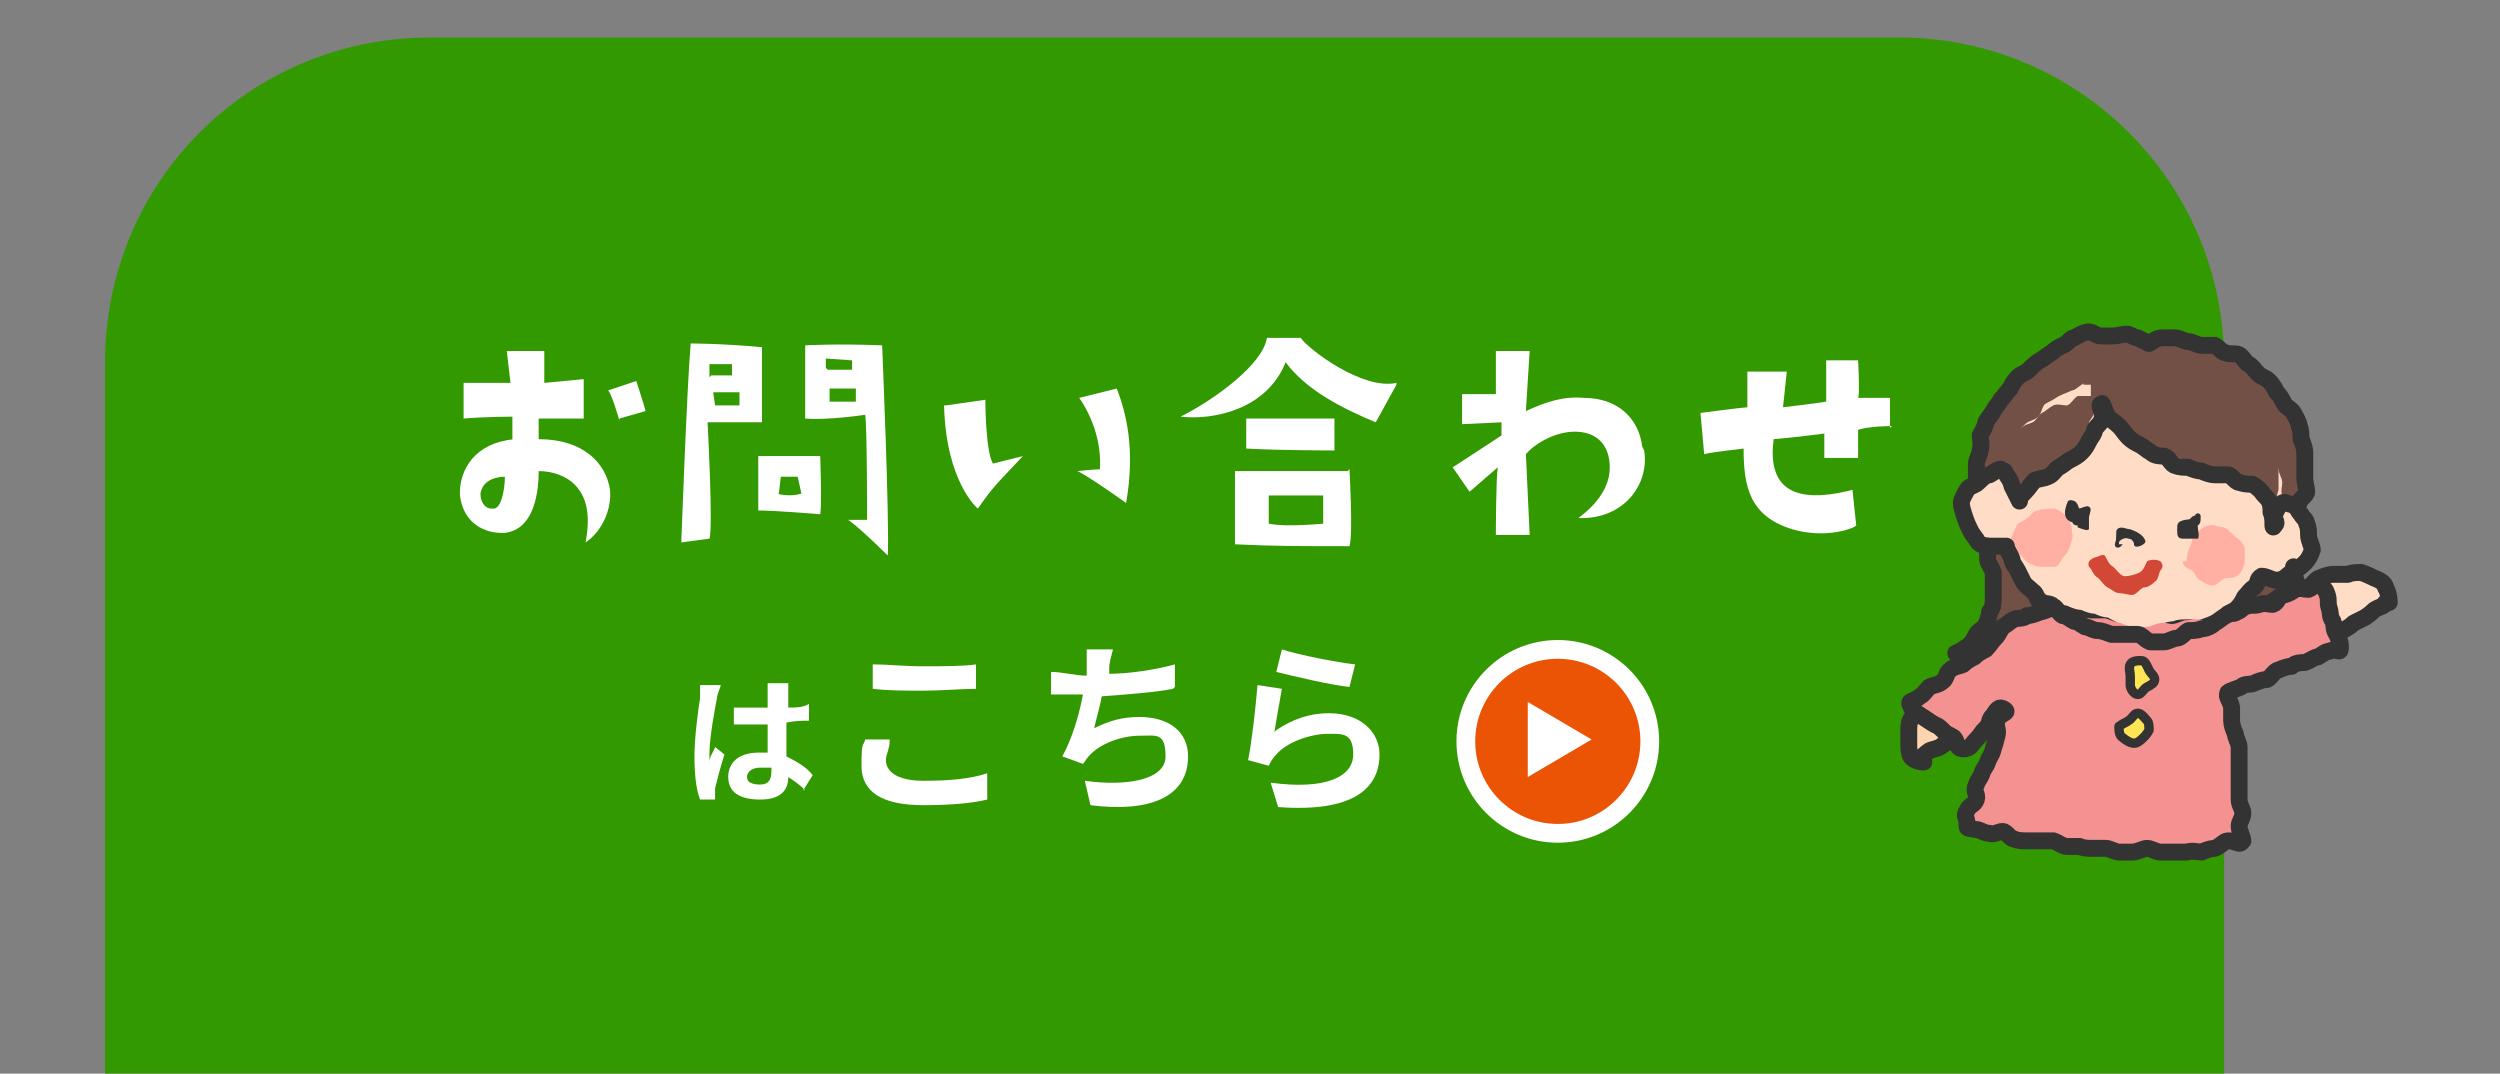 <?xml version="1.0" encoding="UTF-8"?>
<svg xmlns="http://www.w3.org/2000/svg" version="1.1" viewBox="0 0 133.2 57.2">
  <rect x="0" y="0" width="133.2" height="57.2" fill="#808080" stroke="none"/>
  <defs>
    <style>
      .cls-1 {
        stroke-width: .5px;
      }

      .cls-1, .cls-2, .cls-3 {
        fill: none;
        stroke: #333;
        stroke-linecap: round;
        stroke-linejoin: round;
      }

      .cls-4 {
        fill: #ffdcc5;
      }

      .cls-5 {
        fill: #ffe556;
      }

      .cls-6 {
        fill: #fff;
      }

      .cls-2 {
        stroke-width: .9px;
      }

      .cls-7 {
        fill: #d24735;
      }

      .cls-8 {
        fill: #ea5404;
        stroke: #fff;
        stroke-miterlimit: 10;
      }

      .cls-9 {
        fill: #ffb0a3;
      }

      .cls-10 {
        fill: #333;
      }

      .cls-11 {
        fill: #390;
      }

      .cls-12 {
        fill: #f49292;
      }

      .cls-13 {
        fill: #ffd5b1;
      }

      .cls-14 {
        fill: #725046;
      }

      .cls-3 {
        stroke-width: .3px;
      }
    </style>
  </defs>
  <!-- Generator: Adobe Illustrator 28.7.10, SVG Export Plug-In . SVG Version: 1.2.0 Build 236)  -->
  <g>
    <g id="_レイヤー_1" data-name="レイヤー_1">
      <path class="cls-11" d="M22.9,2h78.3c9.5,0,17.3,7.7,17.3,17.3v38.6H5.6V19.3C5.6,9.7,13.3,2,22.9,2Z"/>
      <g>
        <path class="cls-6" d="M27.3,23.6v-1.4s-1.4,0-2.6.1v-1.9c-.1,0,1.7,0,2.5,0l-.2-1.7h2v1.7c0,0,2.1-.2,2.1-.2v2.1s-1.2,0-2.4,0c0,0,0,.7,0,1.1,2.4,0,3.6,1.3,3.8,2.7.1,1-.4,2.2-1.3,2.8.3-1.6,0-2.5-.6-3.1-.4-.4-1.1-.7-1.9-.7,0,1.5-.4,3.2-1.9,3.3-1.3,0-2.2-.8-2.3-2.1,0-1.3.8-2.7,2.9-2.9ZM26.3,27.1c.4,0,.6-1,.6-1.7-.5,0-1.2.2-1.3.9,0,.4.2.8.6.8ZM33,22.4s-.4-1.4-.6-1.6l1.5-.5s.3.9.5,1.6l-1.4.4Z"/>
        <path class="cls-6" d="M40.6,22.5s-2.4,0-2.9,0c0,0,.3,5.6.1,6.2l-1.5.2s.3-8.3.5-10.6c0,0,1.7,0,3.8.2,0,0,0,3.5,0,3.9ZM37.9,20c.4,0,1.1,0,1.1,0v-.6s-1.2,0-1.2,0v.7ZM39.4,20.9h-1.4s.1.7.1.7c.5,0,1.3,0,1.3,0v-.7ZM40.4,27.3s0-2.7,0-3h3.3s.1,2.6,0,3.1c0,0-2.3-.2-3.3-.2ZM41.4,26.3c.7.2,1.3,0,1.3,0l-.2-.9h-.9s-.1.9-.1.9ZM46.2,27.8s0-5-.1-5.7c0,0-2,.3-3.2.2,0,0,0-3.7,0-3.9,0,0,1.7-.1,4.1,0,0,0,.4,9.4.3,11.2,0,0-1.4-1.4-2.1-1.9,0,0,.7,0,1,0ZM44.1,19.7c.6,0,1.3,0,1.3,0v-.5s-1.4-.1-1.4-.1v.5ZM45.6,21.4v-.7s-1.4,0-1.4,0v.7c.5,0,1.4,0,1.4,0Z"/>
        <path class="cls-6" d="M50.4,21.6l2.1-.3s0,2.7.4,3.4l1.6-.4c-1.3,1.4-1.5,1.5-2.4,2.8,0,0-1.7-1.4-1.8-5.5ZM58.6,25c.1-1.4-.4-2.8-1.1-3.8l2-.5c.5,1.3,1,3.2.5,6.1,0,0-2.1-1.5-2.6-1.7,0,0,.9-.1,1.3-.1Z"/>
        <path class="cls-6" d="M74.4,20.5l-1.1,2c-1.7-.7-3.7-1.7-4.8-3.2-1,2.5-3.8,3.1-5.6,2.9,1.8-.9,4.4-2.8,4.6-4.2h1.8c.4.6,3.3,2.8,5.1,2.4ZM71.9,25s.2,3.5,0,4.1c-2.6,0-4.1,0-6.1-.1v-3.9c1.9,0,4.8,0,6,0ZM66.4,23.9v-1.6s4.7,0,4.7,0v1.7c0,0-2.9,0-4.7-.1ZM70.5,27.8v-1.4c-1.3,0-2.9,0-2.9,0v1.5c.9.2,2.9,0,2.9,0Z"/>
        <path class="cls-6" d="M87.6,24c.3,1.8-1.1,3.7-3.5,3.6,1.2-.9,1.9-2,1.6-3.3-.2-.8-.8-1.3-1.8-1.3-1,0-2.1.6-2.6,1.2l.2,4.3h-1.8s0-2.9.1-3.6l-1.5,1.3-.9-1.3s2-1.3,2.6-1.7v-.7s-2.1.1-2.1.1v-1.6s1.6,0,1.8,0v-2.3s1.8,0,1.8,0l-.2,3.2c1.1-.5,2-.8,3.1-.7,1.7,0,2.9,1,3.1,2.6Z"/>
        <path class="cls-6" d="M100.8,22.7s-1.2,0-1.8.2v1.5c0,0-1.8,0-1.8,0v-1.3c0,0-1.5.2-2.7.3-.3,2.3.7,3.6,4.2,2.7l.2,1.9c-.2.2-1.7.7-3.4.2-2.3-.7-2.6-2.3-2.6-4.3,0,0-1.8.2-2.1.3l-.2-2.2s2.3-.3,2.5-.3v-1.9s2.1,0,2.1,0l-.2,1.9s1.7-.2,2.3-.3v-2.2c0,0,1.7,0,1.7,0,0,0,.1,1.8,0,2h1.7s0,1.6,0,1.6Z"/>
      </g>
      <g>
        <g>
          <path class="cls-6" d="M47.4,39.5c0,.4-.2.7-.2,1,0,.6.6,1.1,2,1.1s2.5-.1,3.4-.4v1.4c-.8.2-2,.3-3.4.3-2.2,0-3.3-.7-3.3-2.1s.1-1,.2-1.4h1.3ZM46.6,35.4c.7,0,1.6.1,2.6.1s2.1,0,2.8-.1v1.3c-.7,0-1.9.1-2.8.1s-1.9,0-2.7-.1v-1.3h0Z"/>
          <path class="cls-6" d="M62.5,36.7c-1,.2-2.5.3-3.8.4-.1.6-.3,1.2-.4,1.7.8-.4,1.5-.6,2.4-.6,1.6,0,2.6.8,2.6,2.1,0,2.2-2.1,3-5.2,2.6l-.3-1.3c2.1.3,4.3,0,4.3-1.3s-.5-1.1-1.4-1.1-2.1.4-2.7,1.1c-.1.1-.2.3-.3.4l-1.1-.4c.5-.9.9-2.2,1.1-3.3-.6,0-1.2,0-1.7,0v-1.2c.6,0,1.3.2,1.9.2,0-.1,0-.3,0-.4,0-.4,0-.7,0-1h1.4c-.1.4-.2.7-.2,1v.3c1,0,2.4-.2,3.5-.5v1.2Z"/>
          <path class="cls-6" d="M68,38.9c.9-.6,1.8-.9,2.8-.9,1.7,0,2.7,1,2.7,2.2,0,1.8-1.4,3.1-5.4,2.8l-.4-1.3c2.9.4,4.4-.3,4.4-1.5s-.6-1.1-1.4-1.1-2.1.4-2.7,1.1c-.2.2-.3.4-.4.6l-1.1-.3c.2-1,.4-2.8.5-4l1.3.2c-.1.5-.3,1.7-.4,2.3ZM68.3,34.6c.9.3,3,.7,3.9.8l-.3,1.2c-1-.1-3.1-.6-3.9-.8l.3-1.2Z"/>
        </g>
        <g>
          <circle class="cls-8" cx="83" cy="39.5" r="4.9"/>
          <polygon class="cls-6" points="84.8 39.4 81.4 37.4 81.4 41.4 84.8 39.4"/>
        </g>
        <path class="cls-6" d="M38.4,36.5c0,.1-.2.5-.2.7-.1.5-.4,2.1-.4,2.9s0,.3,0,.5c0-.3.2-.5.3-.8l.5.4c-.2.6-.4,1.4-.5,1.8,0,.1,0,.3,0,.3,0,0,0,.2,0,.3h-.8c-.2-.5-.3-1.3-.3-2.3s.2-2.5.3-3.1c0-.2,0-.5,0-.7h1ZM42.9,42.1c-.3-.3-.6-.5-.9-.7,0,.7-.4,1.2-1.5,1.2s-1.7-.4-1.7-1.2.6-1.3,1.6-1.3.3,0,.5,0c0-.5,0-1,0-1.5-.2,0-.4,0-.5,0-.4,0-.9,0-1.3,0v-.9c.4,0,.9,0,1.3,0s.4,0,.5,0c0-.4,0-.7,0-.8,0-.1,0-.3,0-.5h1.1c0,.1,0,.3,0,.5,0,.2,0,.4,0,.8.4,0,.8,0,1.1-.2v.9c-.4,0-.7,0-1.2.1,0,.7,0,1.3,0,1.8.6.3,1.1.6,1.4,1l-.5.8ZM41.1,40.9c-.2,0-.4,0-.6,0-.4,0-.7.2-.7.5s.3.4.7.4.6-.2.6-.7c0,0,0-.1,0-.1Z"/>
      </g>
      <g>
        <path class="cls-14" d="M110.7,17.8c-.2,0-.5,0-.7.2-.2.1-.4.2-.6.3-.2.1-.4.2-.6.4-.2.1-.3.4-.5.6-.2.1-.3.3-.5.5-.2.2-.5.2-.6.4-.2.2-.4.3-.5.5-.1.2-.2.5-.3.7-.1.2,0,.5-.2.7,0,.2-.4.4-.5.6,0,.2,0,.5,0,.7,0,.2,0,.5,0,.7,0,.2-.2.5-.2.7,0,.2,0,.5,0,.7,0,.2,0,.5,0,.7,0,.2,0,.5,0,.7,0,.2,0,.5,0,.7,0,.2.3.5.3.7,0,.2.1.5.1.7,0,.2-.2.5-.2.8,0,.2.3.4.3.7,0,.2-.2.5-.2.7,0,.2.3.5.3.7,0,.2,0,.5,0,.7,0,.2-.4.4-.5.6-.1.2-.2.4-.4.6-.1.2-.4.3-.6.4-.2.1-.3.3-.5.4.3,0,.4.1.7,0,.3,0,.3-.2.6-.3.3,0,.3-.2.6-.3.3,0,.4,0,.7,0,.3,0,.4.1.7,0,.3,0,.3-.3.6-.3.3,0,.3-.2.7-.2.4,0,.4.3.8.2.4,0,.4-.2.7-.2.4,0,.4,0,.7,0,.4,0,.4,0,.7,0,.4,0,.4.2.7.2.4,0,.4-.2.7-.2.4,0,.4,0,.7,0,.4,0,.4-.1.7-.1.4,0,.4.3.7.2.4,0,.4-.1.7-.2.4,0,.4,0,.7-.1.4,0,.4,0,.7,0,.4,0,.4.2.7.2.4,0,.4-.2.7-.3s.4.3.8.2.4-.3.7-.4c.4,0,.4,0,.7,0s.4.3.8.1c.3-.1-.2-.3-.2-.7,0-.2,0-.4,0-.7,0-.2,0-.4,0-.7,0-.2,0-.5,0-.7,0-.2.2-.4.2-.7,0-.2,0-.5,0-.7,0-.2,0-.5,0-.7,0-.2.2-.4.3-.7,0-.2.1-.5.1-.7,0-.2-.2-.5-.1-.7,0-.2.3-.5.3-.7,0-.2,0-.5-.1-.7,0-.2-.2-.5-.3-.7,0-.2-.4-.3-.5-.5-.1-.2-.2-.4-.4-.6-.2-.2-.2-.5-.4-.6-.2-.2-.4-.3-.6-.4-.3-.3-.1-.4-.4-.6"/>
        <g>
          <path class="cls-13" d="M102.5,40.6c0,0-.5,0-.7-.3-.1-.2-.1-.5-.1-.7,0-.2,0-.4,0-.7,0-.2,0-.5.2-.7.1-.2.5-.2.7-.4.1-.2.1-.5.3-.7.1-.2.3-.4.4-.6.2-.2.5-.2.7-.3.2-.2.2-.5.4-.6.2-.2.5-.1.7-.3.2-.2.3-.4.5-.6.2-.1.5,0,.7-.2.2-.1.3-.4.5-.5.2-.1.5-.2.7-.3.3,0,.5,0,.7,0,.3,0,.6-.1.7,0,.2.2,0,.4-.2.6-.1.1-.2.4-.4.6-.2.1-.4.2-.6.3-.2.1-.3.3-.5.4-.2.1-.4.2-.6.3-.1.2,0,.5-.2.7-.1.2-.5.2-.7.4-.1.2-.2.4-.4.6-.1.2-.2.5-.3.6-.1.2-.3.4-.5.5-.2.2-.3.4-.5.5-.2.2-.3.4-.5.5-.2.2-.5.2-.7.3-.3.2-.4.4-.6.4Z"/>
          <path class="cls-2" d="M102.5,40.6c0,0-.5,0-.7-.3-.1-.2-.1-.5-.1-.7,0-.2,0-.4,0-.7,0-.2,0-.5.2-.7.1-.2.5-.2.7-.4.1-.2.1-.5.3-.7.1-.2.3-.4.4-.6.2-.2.5-.2.7-.3.2-.2.2-.5.4-.6.2-.2.5-.1.7-.3.2-.2.3-.4.5-.6.2-.1.5,0,.7-.2.2-.1.3-.4.5-.5.2-.1.5-.2.7-.3.3,0,.5,0,.7,0,.3,0,.6-.1.7,0,.2.2,0,.4-.2.6-.1.1-.2.4-.4.6-.2.1-.4.2-.6.3-.2.1-.3.3-.5.4-.2.1-.4.2-.6.3-.1.2,0,.5-.2.7-.1.2-.5.2-.7.4-.1.2-.2.4-.4.6-.1.2-.2.5-.3.6-.1.2-.3.4-.5.5-.2.2-.3.4-.5.5-.2.2-.3.4-.5.5-.2.2-.5.2-.7.3-.3.2-.4.4-.6.4Z"/>
        </g>
        <g>
          <path class="cls-4" d="M127.3,32.1c0,0,0-.5-.2-.8,0-.2-.3-.4-.6-.5-.2-.1-.4-.2-.7-.3-.2,0-.5,0-.7.1-.2,0-.5,0-.8,0-.2,0-.5.1-.7.2-.2,0-.4.4-.6.5-.2,0-.5,0-.7.2-.2.1-.5.1-.7.2-.2.1-.4.3-.6.4-.2.1-.4.3-.6.4-.2.1-.4.3-.5.5-.2.1-.5.1-.7.2-.2.2-.2.5-.4.6-.2.2-.6.2-.7.3-.2.2-.1.5-.2.7-.1.3,0,.5,0,.6,0,.2,0,.5.3.5.2,0,.4-.1.7-.2.2,0,.4.1.7,0,.2,0,.4-.2.6-.3.2,0,.5,0,.7,0,.2,0,.4-.3.6-.4.2,0,.5,0,.7,0,.2,0,.4-.2.7-.3.2-.1.4-.3.6-.4.2-.1.5,0,.7-.2.2-.1.3-.4.6-.5.2-.1.4-.2.6-.4.2-.1.4-.2.6-.3.3-.2.4-.3.5-.4.3-.2.6-.2.6-.4Z"/>
          <path class="cls-2" d="M127.3,32.1c0,0,0-.5-.2-.8,0-.2-.3-.4-.6-.5-.2-.1-.4-.2-.7-.3-.2,0-.5,0-.7.1-.2,0-.5,0-.8,0-.2,0-.5.1-.7.2-.2,0-.4.4-.6.5-.2,0-.5,0-.7.2-.2.1-.5.1-.7.2-.2.1-.4.3-.6.4-.2.1-.4.3-.6.4-.2.1-.4.3-.5.5-.2.1-.5.1-.7.2-.2.2-.2.5-.4.6-.2.2-.6.2-.7.3-.2.2-.1.5-.2.7-.1.3,0,.5,0,.6,0,.2,0,.5.3.5.2,0,.4-.1.7-.2.2,0,.4.1.7,0,.2,0,.4-.2.6-.3.2,0,.5,0,.7,0,.2,0,.4-.3.6-.4.2,0,.5,0,.7,0,.2,0,.4-.2.7-.3.2-.1.4-.3.6-.4.2-.1.5,0,.7-.2.2-.1.3-.4.6-.5.2-.1.4-.2.6-.4.2-.1.4-.2.6-.3.3-.2.4-.3.5-.4.3-.2.6-.2.6-.4Z"/>
        </g>
        <g>
          <path class="cls-12" d="M119.1,32.6c.3,0,.3-.2.6-.3.3-.1.4,0,.7-.1.3-.1.4,0,.7,0,.3-.1.2-.4.6-.5.3-.1.3-.1.6-.3.3-.1.4,0,.7,0,.3-.1.3-.4.6-.2.3.2.3.2.4.5.1.3,0,.4.1.7.1.3,0,.4.2.7.1.3,0,.4.2.7.1.3.2.3.2.7,0,.4-.2,0-.6.2-.2,0-.4.2-.6.3-.2,0-.4.2-.7.3-.2,0-.5,0-.7.2-.2,0-.5.1-.7.2-.2,0-.4.4-.6.5-.2,0-.5.1-.7.2-.2.1-.5,0-.7.2-.2.1-.6.2-.7.3-.1.3.1.3.2.8,0,.2,0,.5,0,.7,0,.2.1.5.2.7,0,.2.2.5.2.7,0,.2,0,.5,0,.7,0,.2,0,.5,0,.7,0,.2,0,.5,0,.7,0,.2,0,.5,0,.7,0,.3.2.5.2.7,0,.3-.2.5-.2.7,0,.3.2.6.2.8-.2.3-.3,0-.8,0-.2,0-.4.3-.7.4-.2,0-.5.1-.7.2-.2,0-.5-.1-.8,0-.2,0-.5,0-.7,0-.2,0-.5,0-.7,0-.2,0-.5-.2-.7-.2-.2,0-.5.2-.8.2-.2,0-.5,0-.7,0-.2,0-.5-.2-.7-.2-.2,0-.5,0-.7,0-.2,0-.5,0-.7-.1-.2,0-.5,0-.7,0-.2,0-.4-.2-.7-.3-.2,0-.5,0-.7,0-.2,0-.5,0-.7,0-.2,0-.5,0-.7-.1-.2,0-.4-.4-.6-.4-.2,0-.5.2-.7.1-.3,0-.5-.2-.7-.2-.5-.1-.5,0-.5-.3,0-.4-.2-.4,0-.7.1-.3.4-.3.5-.6.1-.3-.2-.4,0-.8.1-.3.2-.3.3-.6.1-.3.2-.3.3-.6.1-.3.2-.3.3-.7.1-.3.1-.3.2-.7s-.1-.4,0-.8.7-.4.4-.6c-.3-.2-.4,0-.6.3-.3.3-.1.4-.4.7-.3.3-.2.3-.5.6-.3.3-.3.5-.7.5-.4,0-.3-.4-.5-.6-.3-.2-.3-.1-.6-.4s-.3-.2-.6-.4c-.3-.2-.3-.2-.6-.4-.3-.2-.4-.2-.5-.5-.2-.3.2-.2.5-.5.2-.1.3-.3.5-.5.2-.1.5-.1.7-.3.2-.1.2-.5.4-.6.2-.2.5-.2.7-.3.2-.2.4-.3.6-.4.2-.2.4-.3.6-.4.2-.2.3-.4.5-.6.2-.2.3-.5.4-.6.2-.1.4-.3.6-.4.2-.1.5,0,.7-.2.2,0,.5-.1.7-.2.2,0,.5-.2.7-.2.3,0,.5,0,.7,0,.1,0,.4,0,.7,0,.2,0,.4.1.7.1.2,0,.4,0,.7,0,.2,0,.5.2.7.2.2,0,.5,0,.7,0s.5-.1.7-.1.5-.1.7-.1c.2,0,.5.3.7.3.2,0,.5-.2.7-.2.2,0,.5-.1.7-.1.2,0,.5.2.7.2.3,0,.5-.1.7-.1.4,0,.4.2.7,0Z"/>
          <path class="cls-2" d="M119.1,32.6c.3,0,.3-.2.6-.3.3-.1.4,0,.7-.1.3-.1.4,0,.7,0,.3-.1.2-.4.6-.5.3-.1.3-.1.6-.3.3-.1.4,0,.7,0,.3-.1.3-.4.6-.2.3.2.3.2.4.5.1.3,0,.4.1.7.1.3,0,.4.2.7.1.3,0,.4.2.7.1.3.2.3.2.7,0,.4-.2,0-.6.2-.2,0-.4.2-.6.3-.2,0-.4.2-.7.3-.2,0-.5,0-.7.2-.2,0-.5.1-.7.2-.2,0-.4.4-.6.5-.2,0-.5.1-.7.2-.2.1-.5,0-.7.2-.2.1-.6.2-.7.3-.1.3.1.3.2.8,0,.2,0,.5,0,.7,0,.2.1.5.2.7,0,.2.2.5.2.7,0,.2,0,.5,0,.7,0,.2,0,.5,0,.7,0,.2,0,.5,0,.7,0,.2,0,.5,0,.7,0,.3.2.5.2.7,0,.3-.2.5-.2.7,0,.3.2.6.2.8-.2.3-.3,0-.8,0-.2,0-.4.3-.7.4-.2,0-.5.1-.7.2-.2,0-.5-.1-.8,0-.2,0-.5,0-.7,0-.2,0-.5,0-.7,0-.2,0-.5-.2-.7-.2-.2,0-.5.2-.8.2-.2,0-.5,0-.7,0-.2,0-.5-.2-.7-.2-.2,0-.5,0-.7,0-.2,0-.5,0-.7-.1-.2,0-.5,0-.7,0-.2,0-.4-.2-.7-.3-.2,0-.5,0-.7,0-.2,0-.5,0-.7,0-.2,0-.5,0-.7-.1-.2,0-.4-.4-.6-.4-.2,0-.5.2-.7.1-.3,0-.5-.2-.7-.2-.5-.1-.5,0-.5-.3,0-.4-.2-.4,0-.7.1-.3.4-.3.5-.6.1-.3-.2-.4,0-.8.1-.3.2-.3.3-.6.1-.3.2-.3.3-.6.1-.3.2-.3.3-.7.1-.3.1-.3.2-.7s-.1-.4,0-.8.7-.4.4-.6c-.3-.2-.4,0-.6.3-.3.3-.1.4-.4.7-.3.3-.2.3-.5.6-.3.3-.3.5-.7.5-.4,0-.3-.4-.5-.6-.3-.2-.3-.1-.6-.4s-.3-.2-.6-.4c-.3-.2-.3-.2-.6-.4-.3-.2-.4-.2-.5-.5-.2-.3.2-.2.5-.5.2-.1.3-.3.5-.5.2-.1.5-.1.7-.3.2-.1.2-.5.4-.6.2-.2.5-.2.7-.3.2-.2.4-.3.6-.4.2-.2.4-.3.6-.4.2-.2.3-.4.5-.6.2-.2.3-.5.4-.6.2-.1.4-.3.6-.4.2-.1.5,0,.7-.2.2,0,.5-.1.7-.2.2,0,.5-.2.7-.2.3,0,.5,0,.7,0,.1,0,.4,0,.7,0,.2,0,.4.1.7.1.2,0,.4,0,.7,0,.2,0,.5.2.7.2.2,0,.5,0,.7,0s.5-.1.7-.1.5-.1.7-.1c.2,0,.5.3.7.3.2,0,.5-.2.7-.2.2,0,.5-.1.7-.1.2,0,.5.2.7.2.3,0,.5-.1.7-.1.4,0,.4.2.7,0Z"/>
        </g>
        <g>
          <path class="cls-5" d="M113.5,36c0,.2,0,.3,0,.5s.2.5.4.5c.2,0,.3-.3.5-.4s.4-.2.4-.4c0-.2-.2-.3-.3-.5s-.2-.5-.4-.5c-.2,0-.5,0-.6.2s0,.4,0,.6Z"/>
          <path class="cls-1" d="M113.5,36c0,.2,0,.3,0,.5s.2.5.4.5c.2,0,.3-.3.5-.4s.4-.2.4-.4c0-.2-.2-.3-.3-.5s-.2-.5-.4-.5c-.2,0-.5,0-.6.2s0,.4,0,.6Z"/>
        </g>
        <g>
          <path class="cls-5" d="M112.9,38.7c0,.2,0,.5.2.6.1.1.4.3.6.3.2,0,.4-.2.5-.3s.2-.2.3-.4c0-.2,0-.4-.1-.5-.1-.1-.3-.4-.5-.4-.2,0-.3.3-.5.4-.1.1-.5.2-.5.4Z"/>
          <path class="cls-1" d="M112.9,38.7c0,.2,0,.5.2.6.1.1.4.3.6.3.2,0,.4-.2.5-.3s.2-.2.3-.4c0-.2,0-.4-.1-.5-.1-.1-.3-.4-.5-.4-.2,0-.3.3-.5.4-.1.1-.5.2-.5.4Z"/>
        </g>
        <path class="cls-14" d="M114.6,18.3c-.2-.1-.4-.4-.7-.4-.2,0-.5-.2-.7-.2-.2,0-.5-.1-.7-.1-.2,0-.5.2-.7.3-.2,0-.5,0-.7,0-.2,0-.5,0-.7,0-.2,0-.4.3-.6.5-.2.1-.5,0-.7.2-.2.1-.2.5-.4.7-.2.1-.4.2-.6.4-.2.2-.3.4-.5.5-.2.2-.3.3-.5.5-.1.2-.3.3-.4.5-.1.2-.2.4-.3.6-.1.2-.1.5-.2.7,0,.2-.2.4-.3.6,0,.2-.1.5-.1.7,0,.2-.1.5-.1.7,0,.2,0,.5,0,.7,0,.2.1.5.1.7,0,.2.1.4.2.7,0,.2,0,.5,0,.7,0,.2.1.5.2.7,0,.2.3.2.5.4.2.1.4.2.6.4.2,0,.4.3.6.4.2,0,.5,0,.7.2.2,0,.4.4.6.4.2,0,.5,0,.7,0,.2,0,.5,0,.7.1.2,0,.5,0,.7,0,.2,0,.4.3.7.3.2,0,.5,0,.7,0,.2,0,.5.1.7.2s.5-.3.8-.2c.2,0,.5.1.7.1.2,0,.5.1.7.1.2,0,.5,0,.7,0,.2,0,.5-.2.7-.2.2,0,.5,0,.7,0,.2,0,.5,0,.7,0,.2,0,.5,0,.7,0,.2,0,.4-.3.7-.3.2,0,.5-.2.7-.3.2-.1.5-.2.7-.3.2-.1.3-.4.5-.5.2-.2.5-.2.7-.4.1-.2,0-.5.1-.8,0-.2.2-.4.3-.7,0-.2.1-.5.2-.7,0-.2.2-.5.2-.7,0-.2-.3-.5-.3-.7,0-.2,0-.5,0-.7,0-.2,0-.5-.1-.7,0-.2,0-.5,0-.7,0-.2-.2-.4-.3-.7-.1-.2-.4-.3-.5-.5-.1-.2-.1-.5-.3-.7-.2-.2-.4-.3-.5-.5-.2-.2-.3-.4-.5-.5-.2-.2-.5-.2-.7-.3-.2-.1-.4-.2-.6-.4-.2-.1-.4-.3-.6-.4-.2,0-.4-.2-.7-.3-.2,0-.5,0-.7,0-.2,0-.4-.1-.7-.1-.2,0-.5-.2-.7-.2-.3,0-.5,0-.7,0-.4,0-.3.4-.7.3Z"/>
        <path class="cls-4" d="M108,26.1c-.2-.3-.5-.4-.7-.5-.2-.2-.5-.3-.8-.4-.2,0-.4.1-.6.2-.2,0-.5,0-.6.1-.1.1-.2.3-.4.5-.1.2-.2.3-.3.5,0,.2-.3.5-.3.8,0,.2.3.4.5.7.1.2.1.5.3.7.2.2.5.1.7.3.2.1.4.1.7.1.3,0,.5.2.7.1.2,0,.3-.4.4-.6.1-.2.4-.3.5-.5,0-.2,0-.4,0-.7,0-.2.1-.5,0-.7,0-.2-.1-.5-.2-.7Z"/>
        <path class="cls-4" d="M120,27.4c.2-.2.5-.4.7-.5.3-.1.6,0,.9,0,.2,0,.5-.1.7,0,.2.1.4.3.5.5.1.1.1.4.2.6,0,.2,0,.4,0,.6,0,.3.2.5.1.8,0,.2-.2.5-.4.7-.2.2-.4.3-.6.4s-.5.2-.7.3c-.2,0-.5,0-.7,0-.3,0-.5-.1-.7-.3-.2-.1-.4-.3-.5-.5-.1-.2,0-.5-.1-.7,0-.2,0-.4,0-.7s0-.5,0-.7c.1-.2.3-.4.5-.5Z"/>
        <path class="cls-4" d="M113.1,20.6c.2,0,.4,0,.7,0,.2,0,.5.1.7.1.2,0,.5,0,.7,0,.2,0,.5.2.7.2.2,0,.5.1.7.2.2,0,.4.3.6.4.2,0,.5,0,.8,0,.2.1.3.4.5.5.2.1.6,0,.8.2.2.1.3.4.5.5.2.2.4.3.5.5.2.2.2.4.4.6.1.2.2.4.3.6,0,.2.3.4.4.6,0,.2.2.5.2.7,0,.2-.1.5,0,.7,0,.2,0,.5,0,.7,0,.2,0,.5,0,.7,0,.2-.2.4-.3.7,0,.2,0,.5,0,.7,0,.2,0,.5-.1.7-.1.2-.3.4-.4.6-.1.2-.5.2-.7.4-.2.2-.3.4-.5.5-.2.2-.3.4-.5.6-.2.1-.4.2-.6.3-.2.1-.3.4-.6.5-.2,0-.5.2-.7.2-.2,0-.5,0-.7,0-.2,0-.5,0-.7.1-.2,0-.5.1-.7.1-.2,0-.5.2-.7.2-.2,0-.5,0-.7,0-.2,0-.5-.1-.7-.2-.2,0-.5-.2-.7-.3-.2,0-.5-.1-.7-.2-.2,0-.5-.1-.7-.2-.2,0-.5-.1-.7-.2-.2-.1-.5,0-.7-.2-.2-.1-.4-.4-.6-.5-.2-.1-.5-.1-.7-.3-.2-.2-.2-.5-.3-.7-.2-.2-.3-.3-.5-.5-.2-.2-.3-.4-.4-.6-.1-.2-.3-.4-.4-.6,0-.2,0-.5,0-.7,0-.2,0-.5,0-.7,0-.2-.1-.5-.1-.7,0-.2,0-.5,0-.7,0-.2,0-.5,0-.7,0-.2.3-.4.4-.7,0-.2.2-.4.3-.7.1-.2,0-.5.2-.8.1-.2.3-.4.5-.6.2-.2.5-.2.7-.4.2-.2.2-.6.4-.7.2-.1.4-.2.7-.4.2-.1.5-.2.7-.3.2,0,.4-.3.7-.4.2,0,.5-.2.7-.2.2,0,.5-.1.7-.2.2,0,.5.1.8.1Z"/>
        <path class="cls-9" d="M116.3,29.9c0,.3.3.4.5.5.2.2.2.4.4.5.2.1.4.3.7.3.2,0,.4-.3.7-.4.2,0,.5,0,.7-.2.2-.2.2-.4.3-.6,0-.2,0-.4,0-.7,0-.3-.3-.6-.5-.7-.2-.2-.4-.4-.6-.5-.3,0-.6-.2-.8-.1-.3,0-.5.3-.7.4-.2.2-.2.5-.3.7-.1.2-.2.5-.2.8"/>
        <path class="cls-9" d="M107.1,28.9c0,.3.3.4.5.6.2.2.3.4.5.5.2.1.4.2.7.2.2,0,.5,0,.7,0,.2,0,.3-.4.5-.6.2-.2.2-.3.3-.5,0-.2.2-.4.1-.7,0-.3-.1-.7-.3-.9-.2-.2-.5-.4-.7-.4-.3,0-.6,0-.8.1-.3,0-.4.3-.6.4-.2.2-.5.2-.6.5-.1.2-.3.6-.3.9"/>
        <path class="cls-10" d="M112.9,28.9c0-.1.3-.3.5-.2.2,0,.3.2.3.3,0,.3.7,0,.6-.2-.1-.3-.5-.5-.8-.6-.2,0-.5-.2-.7,0-.1.1,0,.5-.1.7-.1.3.2.4.4.1,0,0-.2,0-.2,0Z"/>
        <path class="cls-14" d="M111.4,20.5c0,.2,0,.5,0,.7.1.2.4.3.6.5.1.2.1.5.3.7.2.2.5.2.7.3.2.2.4.3.6.4.2.1.3.4.5.5.2.1.4.3.6.5.2.1.5.1.7.2.2.1.5,0,.7.1.2,0,.4.3.6.4.2,0,.5.2.7.2.3,0,.5,0,.8,0,.3,0,.5.2.7.3.2.1.4.2.6.4.2.1.4.3.5.5.2.2.4.3.5.5.2.3.3.6.3.7.3,0,.3-.2.5-.6,0-.2,0-.4.1-.7,0-.2,0-.4,0-.7,0-.2,0-.4,0-.7,0-.2,0-.5-.2-.7,0-.2-.1-.5-.3-.7-.1-.2-.5-.3-.6-.5-.1-.2-.2-.4-.4-.6-.2-.2-.3-.4-.5-.5-.2-.2-.4-.3-.6-.5-.2-.2-.4-.4-.6-.5-.2-.1-.4-.3-.6-.4-.2-.1-.5-.2-.7-.3-.2,0-.5,0-.8,0-.2,0-.4-.4-.7-.4-.3,0-.5,0-.8-.1-.3,0-.6.2-.8.2-.3,0-.5,0-.8.1-.3,0-.6-.3-.8-.2-.3,0-.5.3-.7.4-.5.2-.4.2-.5.5Z"/>
        <path class="cls-14" d="M111.8,20.5c.3.2,0,.3-.2.7,0,.2,0,.5,0,.7,0,.2-.2.4-.3.6,0,.2,0,.5,0,.7-.1.2-.4.3-.5.5-.1.2-.3.4-.4.6-.2.1-.5,0-.7.2-.3.1-.4.4-.6.5-.3.1-.5.3-.7.4-.3.2-.6.2-.7.4-.3.3-.2.6-.3.8-.4,0-.3-.2-.4-.6,0-.2-.1-.4-.1-.7,0-.2,0-.5,0-.7,0-.2.2-.4.2-.7,0-.2-.2-.5,0-.7.1-.2.4-.3.6-.4.2-.2.4-.2.6-.3.2-.1.3-.4.5-.5.2-.1.4-.3.6-.4.2-.1.5,0,.7,0,.2,0,.4-.4.6-.5.2,0,.5,0,.7,0,.4-.1.4-.4.7-.2Z"/>
        <path class="cls-7" d="M111.4,30.3c.1.2.2.4.4.5.2.2.3.4.5.5.2.1.4.3.6.3.2,0,.5.1.7.1.2,0,.4-.3.6-.4.2,0,.4-.1.6-.3.2-.1.2-.4.3-.6.2-.2.1-.4,0-.5-.2-.1-.5-.1-.7,0-.1.2-.2.5-.4.6-.2.1-.5.2-.8.2-.2,0-.4-.3-.6-.5-.2-.1-.3-.3-.4-.5-.1-.3-.4,0-.6,0-.2.1-.4.2-.3.5,0,0,0,0,0,0Z"/>
        <g>
          <path class="cls-10" d="M116.3,28.7c-.3,0-.3-.2-.3-.5,0-.3,0-.4.4-.5.2,0,.3-.1.5,0,.2.1.2.3.2.4,0,.1.1.5,0,.6-.1,0-.4,0-.6,0Z"/>
          <path class="cls-10" d="M110.7,28c-.3,0-.3-.2-.3-.4,0-.3,0-.4.3-.5.2,0,.5-.2.6-.1.2.1,0,.4,0,.6,0,.1,0,.5,0,.6-.1.1-.3,0-.6-.1Z"/>
          <g>
            <path class="cls-10" d="M117.1,27.6c-.4,0-.2.3-.6.3,0,0,.1,0,.2,0,.4,0,.4,0,.4-.4Z"/>
            <path class="cls-3" d="M117.1,27.6c-.4,0-.2.3-.6.3,0,0,.1,0,.2,0,.4,0,.4,0,.4-.4Z"/>
          </g>
          <g>
            <path class="cls-10" d="M110.3,26.8c.4,0,.2.4.5.5,0,0-.2.4-.3.4-.4-.1-.4-.4-.2-.9Z"/>
            <path class="cls-3" d="M110.3,26.8c.4,0,.2.4.5.5,0,0-.2.4-.3.4-.4-.1-.4-.4-.2-.9Z"/>
          </g>
        </g>
        <path class="cls-2" d="M106.6,25c-.2,0-.4.2-.6.3-.2,0-.4.2-.6.4-.2.2-.5.2-.6.4-.1.2-.3.5-.3.7,0,.2.1.5.2.8s.2.5.3.7c.1.2.3.4.4.6.2.2.5.2.7.2.3,0,.6,0,.8,0,0,.2.2.4.3.7,0,.2.2.4.3.6.1.2.2.4.3.6.1.2.3.3.5.5.2.1.2.4.4.6.2.1.5,0,.7.2.2.1.3.4.5.5.2,0,.4.2.6.3.2,0,.4.2.6.3.2,0,.4.2.7.2.2,0,.4.1.7.2.2,0,.5,0,.7,0,.2,0,.5,0,.7,0,.2,0,.5.4.7.4.2,0,.5,0,.7,0,.2,0,.5-.2.7-.2.2,0,.4-.3.6-.4.2,0,.5,0,.7-.1.2,0,.5-.1.7-.3.2-.1.4-.3.6-.4.2-.1.4-.2.6-.4.2-.2.3-.4.4-.6.2-.2.3-.4.5-.5.3-.3.1-.4.4-.6.3,0,.7.3.9.2.3,0,.5-.3.7-.4.2-.1.5-.3.7-.5.2-.2.3-.4.4-.7,0-.2-.2-.5-.2-.8,0-.2,0-.4-.1-.6,0-.2-.2-.3-.3-.5-.2-.2-.2-.4-.4-.5-.3,0-.5-.3-.7,0-.2.2-.2.3-.3.5-.1.3.2.4,0,.6-.2.3,0-.3-.2-.7,0-.2,0-.4-.1-.6-.1-.2-.3-.3-.4-.5-.1-.1-.3-.3-.5-.4-.2,0-.4,0-.7-.1-.2,0-.4-.4-.6-.4-.2,0-.5,0-.7,0-.2,0-.5-.1-.7-.2-.2,0-.5-.1-.7-.2-.2,0-.5,0-.7-.1-.2,0-.3-.4-.6-.5-.2,0-.5,0-.7-.2-.2-.1-.4-.3-.6-.4-.2-.1-.4-.2-.6-.4-.2-.2-.3-.4-.5-.6-.2-.2-.4-.3-.6-.5-.1-.2-.2-.5-.3-.7-.3.1.1.3,0,.8,0,.2-.3.4-.4.6,0,.2-.2.4-.3.6-.1.2-.2.4-.4.6-.2.2-.4.3-.6.4-.2.1-.4.3-.6.4-.2.1-.3.4-.6.5-.2.1-.5.1-.7.2-.2.2-.3.4-.5.6-.2.2-.3.3-.3.5-.2-.4-.2-.4-.4-.8-.1-.4-.2-.4-.4-.8Z"/>
        <path class="cls-2" d="M122.5,26.8c0-.2.4-.4.4-.6,0-.2-.1-.5-.1-.7,0-.2,0-.5,0-.7,0-.2,0-.5,0-.7,0-.2-.1-.5-.2-.7,0-.2,0-.5-.1-.7,0-.2-.2-.5-.3-.7-.1-.2-.4-.3-.5-.5-.1-.2-.2-.4-.4-.6-.1-.2-.2-.4-.4-.6-.2-.2-.4-.2-.6-.4-.2-.2-.3-.4-.5-.5-.2-.1-.3-.4-.5-.5-.2-.1-.5,0-.7-.1-.2,0-.4-.3-.6-.4-.2,0-.5,0-.7,0-.2,0-.5-.2-.7-.2-.2,0-.5-.2-.7-.2-.3,0-.5,0-.7,0-.3,0-.5.2-.7.3-.2-.1-.4-.2-.6-.3-.2,0-.4-.2-.6-.2-.2,0-.5.1-.7.1-.2,0-.4,0-.7,0-.2,0-.5-.3-.7-.2-.2,0-.5.2-.7.3-.2,0-.3.3-.6.4-.2.1-.4.2-.6.4-.2.1-.4.3-.6.4-.2.1-.4.3-.6.5-.2.2-.4.2-.6.4-.2.2-.3.4-.4.6-.2.2-.3.4-.5.6-.1.2-.3.4-.4.6-.1.2-.3.4-.4.6,0,.2-.2.5-.3.7,0,.2.1.5,0,.8,0,.2-.2.5-.2.7,0,.2,0,.5,0,.8"/>
        <path class="cls-2" d="M105.9,29.1c0,.2,0,.4,0,.7,0,.2.2.4.3.7,0,.2,0,.5,0,.7,0,.2,0,.5,0,.7,0,.2,0,.5-.2.7,0,.2-.1.5-.2.7-.1.2-.4.3-.5.5-.1.2-.2.4-.4.6-.2.1-.4.3-.7.4.3,0,.3-.2.7-.3.3,0,.3-.2.7-.2"/>
        <path class="cls-2" d="M122.2,30.2c0,.5.1.5.2,1"/>
      </g>
    </g>
  </g>
</svg>